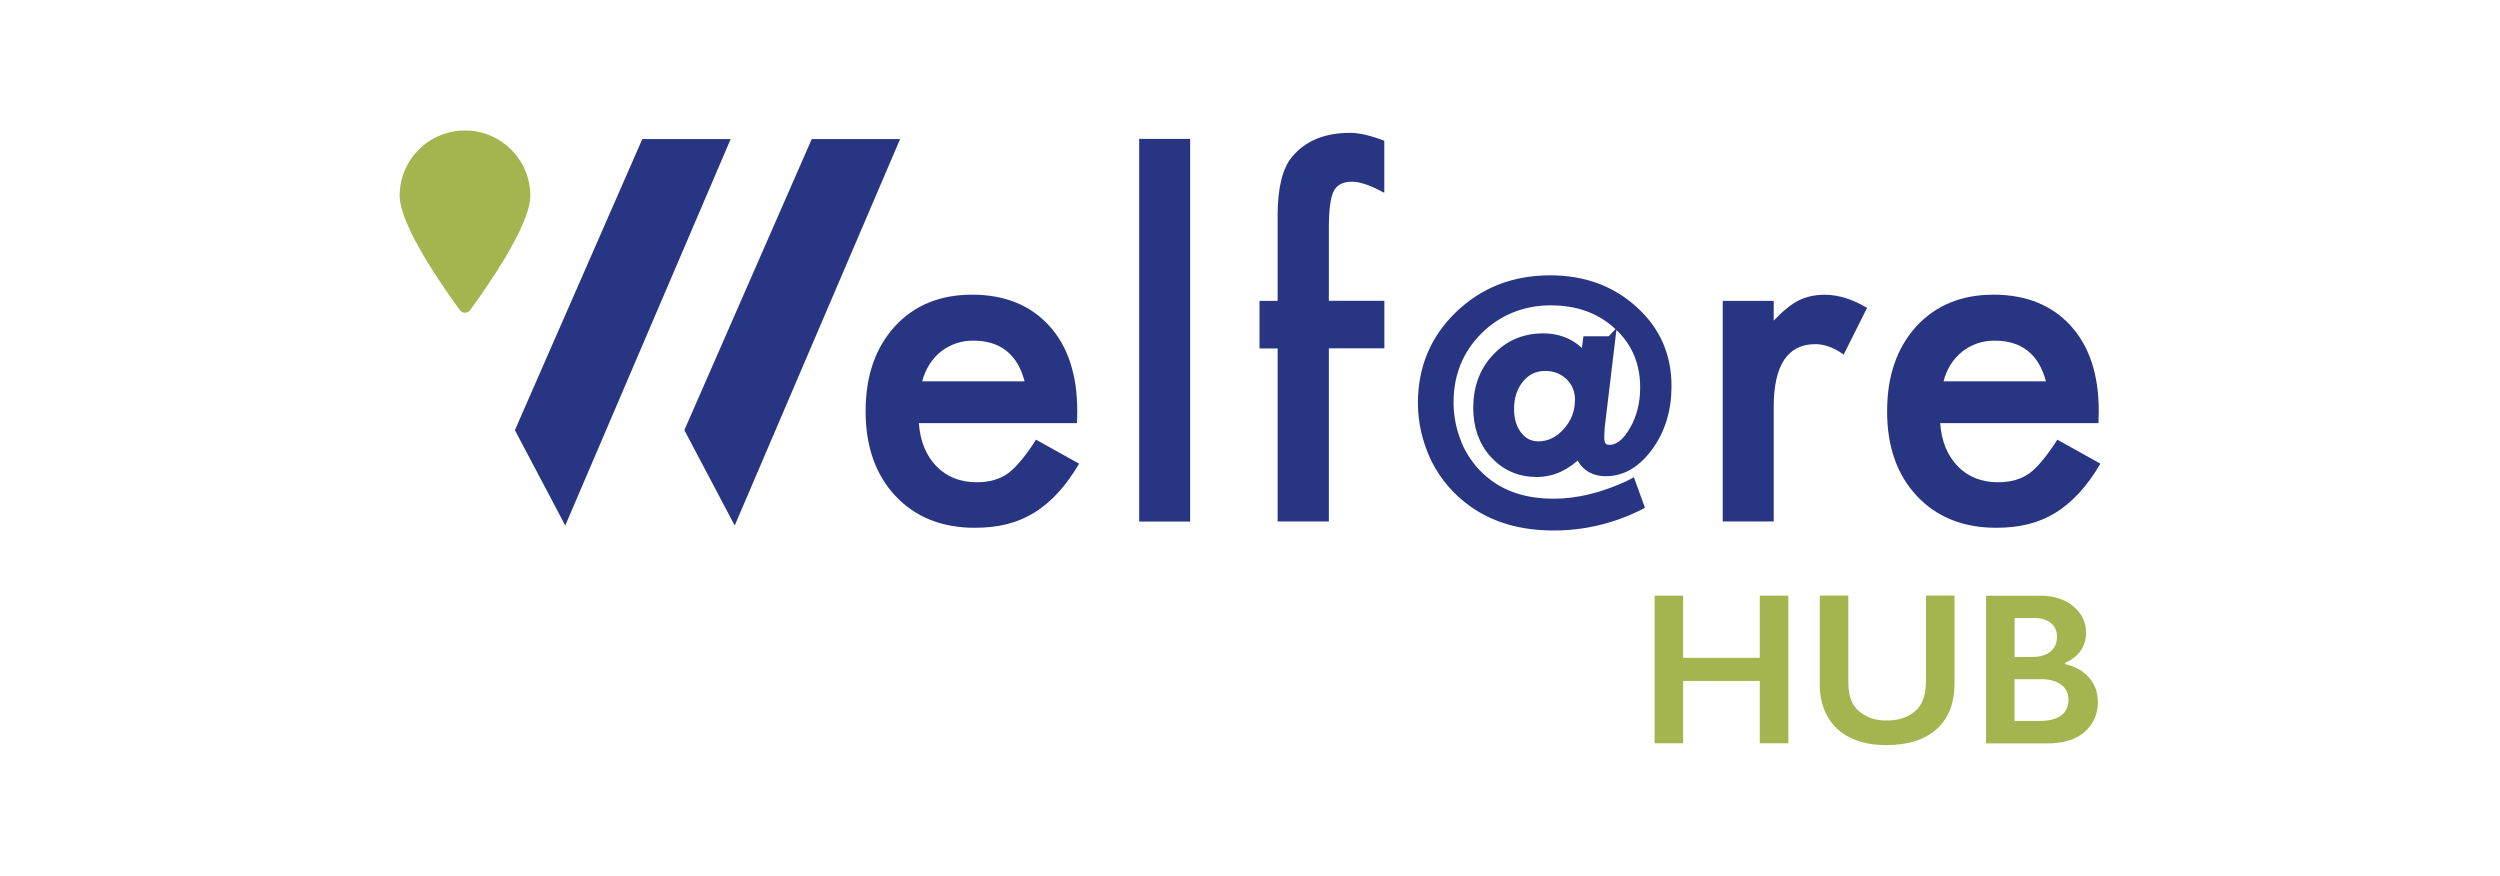 <svg xmlns="http://www.w3.org/2000/svg" id="a" viewBox="0 0 285.49 100"><path d="M117.01,43.56c-.81-3.1-2.77-4.66-5.87-4.66-.71,0-1.37,.11-1.99,.32-.62,.22-1.19,.53-1.7,.93-.51,.4-.94,.89-1.31,1.46-.36,.57-.64,1.22-.83,1.94h11.69Zm5.98,4.76h-18.06c.15,2.07,.83,3.72,2.02,4.94,1.19,1.21,2.71,1.81,4.58,1.81,1.45,0,2.65-.34,3.6-1.03,.93-.69,1.99-1.97,3.18-3.83l4.92,2.74c-.76,1.29-1.56,2.4-2.41,3.32-.84,.92-1.75,1.68-2.72,2.28-.97,.59-2.01,1.03-3.13,1.31-1.12,.28-2.34,.41-3.65,.41-3.76,0-6.78-1.21-9.05-3.62-2.28-2.43-3.42-5.66-3.42-9.68s1.1-7.21,3.31-9.67c2.22-2.43,5.17-3.65,8.85-3.65s6.64,1.18,8.8,3.54c2.14,2.35,3.21,5.6,3.21,9.75l-.03,1.37Z" style="fill:#283583;"></path><rect x="130.09" y="15.86" width="5.82" height="43.7" style="fill:#283583;"></rect><g><path d="M151.75,39.79v19.76h-5.85v-19.76h-2.07v-5.43h2.07v-9.73c0-3.17,.55-5.41,1.65-6.72,1.52-1.83,3.73-2.74,6.62-2.74,1.04,0,2.34,.3,3.91,.9v5.95l-.59-.31c-1.26-.64-2.3-.96-3.1-.96-1.04,0-1.74,.37-2.1,1.11-.36,.73-.54,2.12-.54,4.19v8.3h6.34v5.43h-6.34Z" style="fill:#283583;"></path><path d="M180.36,45.68c0-1.09-.37-2-1.11-2.73-.76-.73-1.69-1.09-2.79-1.09-1.19,0-2.16,.46-2.91,1.38-.76,.9-1.15,2.06-1.15,3.47,0,1.22,.31,2.23,.92,3.01,.61,.79,1.4,1.18,2.36,1.18,1.23,0,2.32-.52,3.26-1.57,.94-1.04,1.41-2.26,1.41-3.65m3.59-6.8l-1.11,9.25c-.05,.34-.08,.67-.1,.98-.02,.31-.03,.6-.03,.87,0,.88,.36,1.32,1.09,1.32,1.02,0,1.95-.72,2.78-2.17,.82-1.42,1.23-3.04,1.23-4.86,0-2.89-1.01-5.26-3.03-7.1-2.01-1.87-4.58-2.8-7.7-2.8s-6.01,1.12-8.25,3.35c-2.22,2.22-3.33,4.97-3.33,8.25,0,1.81,.4,3.58,1.2,5.32,.81,1.63,1.94,2.98,3.4,4.04,1.95,1.41,4.39,2.12,7.33,2.12,2.75,0,5.63-.7,8.63-2.1l.26-.14,.92,2.54-.21,.11c-3.07,1.48-6.26,2.22-9.59,2.22-3.68,0-6.75-.89-9.23-2.66-1.82-1.29-3.24-2.94-4.27-4.95-1.01-2.11-1.51-4.26-1.51-6.45,0-3.98,1.4-7.32,4.21-10.03,2.81-2.7,6.27-4.05,10.4-4.05,3.79,0,6.97,1.16,9.53,3.49,2.55,2.3,3.82,5.19,3.82,8.65,0,2.68-.69,4.97-2.08,6.89-1.4,1.94-3.04,2.91-4.92,2.91-1.5,0-2.52-.71-3.06-2.13-1.45,1.48-3.05,2.22-4.83,2.22-1.94,0-3.55-.7-4.85-2.1-1.27-1.39-1.9-3.16-1.9-5.3,0-2.31,.71-4.22,2.13-5.71,1.42-1.53,3.21-2.29,5.36-2.29,1.97,0,3.56,.76,4.78,2.29l.25-1.96h2.66Z" style="fill:#283583; stroke:#283583; stroke-miterlimit:10;"></path><path d="M180.36,45.68c0-1.09-.37-2-1.11-2.73-.76-.73-1.69-1.09-2.79-1.09-1.19,0-2.16,.46-2.91,1.38-.76,.9-1.15,2.06-1.15,3.47,0,1.22,.31,2.23,.92,3.01,.61,.79,1.4,1.18,2.36,1.18,1.23,0,2.32-.52,3.26-1.57,.94-1.04,1.41-2.26,1.41-3.65Zm3.59-6.8l-1.11,9.25c-.05,.34-.08,.67-.1,.98-.02,.31-.03,.6-.03,.87,0,.88,.36,1.32,1.09,1.32,1.02,0,1.95-.72,2.78-2.17,.82-1.42,1.23-3.04,1.23-4.86,0-2.89-1.01-5.26-3.03-7.1-2.01-1.87-4.58-2.8-7.7-2.8s-6.01,1.12-8.25,3.35c-2.22,2.22-3.33,4.97-3.33,8.25,0,1.81,.4,3.58,1.2,5.32,.81,1.63,1.94,2.98,3.4,4.04,1.95,1.41,4.39,2.12,7.33,2.12,2.75,0,5.63-.7,8.63-2.1l.26-.14,.92,2.54-.21,.11c-3.07,1.48-6.26,2.22-9.59,2.22-3.68,0-6.75-.89-9.23-2.66-1.82-1.29-3.24-2.94-4.27-4.95-1.01-2.11-1.51-4.26-1.51-6.45,0-3.98,1.4-7.32,4.21-10.03,2.81-2.7,6.27-4.05,10.4-4.05,3.79,0,6.97,1.16,9.53,3.49,2.55,2.3,3.82,5.19,3.82,8.65,0,2.68-.69,4.97-2.08,6.89-1.4,1.94-3.04,2.91-4.92,2.91-1.5,0-2.52-.71-3.06-2.13-1.45,1.48-3.05,2.22-4.83,2.22-1.94,0-3.55-.7-4.85-2.1-1.27-1.39-1.9-3.16-1.9-5.3,0-2.31,.71-4.22,2.13-5.71,1.42-1.53,3.21-2.29,5.36-2.29,1.97,0,3.56,.76,4.78,2.29l.25-1.96h2.66Z" style="fill:#283583; stroke:#283583; stroke-miterlimit:10; stroke-width:.62px;"></path><path d="M196.73,34.36h5.82v2.25c1.07-1.12,2.02-1.89,2.85-2.3,.85-.43,1.85-.65,3-.65,1.53,0,3.14,.5,4.81,1.5l-2.67,5.33c-1.1-.79-2.18-1.19-3.23-1.19-3.17,0-4.76,2.4-4.76,7.19v13.06h-5.82v-25.2Z" style="fill:#283583;"></path><path d="M233.64,43.56c-.81-3.1-2.77-4.66-5.87-4.66-.71,0-1.37,.11-1.99,.32-.62,.22-1.19,.53-1.7,.93-.51,.4-.94,.89-1.31,1.46-.36,.57-.64,1.22-.83,1.94h11.69Zm5.98,4.76h-18.06c.15,2.07,.83,3.72,2.02,4.94,1.19,1.21,2.72,1.81,4.58,1.81,1.45,0,2.65-.34,3.6-1.03,.93-.69,1.99-1.97,3.18-3.83l4.92,2.74c-.76,1.29-1.56,2.4-2.41,3.32-.84,.92-1.75,1.68-2.71,2.28-.97,.59-2.01,1.03-3.13,1.31-1.12,.28-2.34,.41-3.65,.41-3.76,0-6.78-1.21-9.05-3.62-2.28-2.43-3.41-5.66-3.41-9.68s1.1-7.21,3.31-9.67c2.23-2.43,5.17-3.65,8.85-3.65s6.64,1.18,8.8,3.54c2.14,2.35,3.21,5.6,3.21,9.75l-.03,1.37Z" style="fill:#283583;"></path><path d="M45.64,22.36c0,3.42,5.13,10.67,6.88,13.06,.29,.39,.87,.39,1.16,0,1.75-2.38,6.88-9.64,6.88-13.06,0-4.12-3.34-7.46-7.46-7.46s-7.46,3.34-7.46,7.46" style="fill:#a4b54f;"></path></g><polygon points="92.7 15.88 78.15 49.12 83.9 60.01 102.79 15.88 92.7 15.88" style="fill:#283583;"></polygon><polygon points="73.35 15.88 58.8 49.12 64.55 60.01 83.44 15.88 73.35 15.88" style="fill:#283583;"></polygon><polygon points="200.96 68.02 200.96 75.12 192.21 75.12 192.21 68.02 188.95 68.02 188.95 84.88 192.21 84.88 192.21 77.76 200.96 77.76 200.96 84.88 204.22 84.88 204.22 68.02 200.96 68.02" style="fill:#a4b54f;"></polygon><g><path d="M211.07,68.02v9.81c0,1.01,.15,1.81,.45,2.4,.3,.6,.79,1.09,1.48,1.47,.69,.39,1.48,.58,2.39,.58,1,0,1.84-.18,2.54-.55,.7-.37,1.21-.87,1.53-1.5,.32-.63,.48-1.51,.48-2.62v-9.6h3.26v10.02c0,2.27-.68,4.01-2.04,5.23-1.36,1.22-3.28,1.83-5.77,1.83-1.56,0-2.91-.28-4.06-.83-1.15-.55-2.02-1.36-2.62-2.41-.6-1.05-.9-2.28-.9-3.7v-10.14h3.27Z" style="fill:#a4b54f;"></path><path d="M232.87,82.33c1.1,0,1.93-.21,2.5-.62,.56-.41,.84-1.02,.84-1.83,0-.72-.28-1.28-.84-1.7-.56-.41-1.31-.62-2.25-.62h-3.07v4.77h2.81Zm-.76-7.31c.86,0,1.54-.2,2.04-.61,.5-.41,.75-.98,.75-1.71,0-.65-.23-1.17-.69-1.55-.46-.38-1.06-.57-1.81-.57h-2.34v4.45h2.05Zm.87-7c1.54,0,2.8,.4,3.78,1.21,.97,.81,1.46,1.81,1.46,3.02,0,.77-.2,1.45-.61,2.04-.41,.59-1,1.06-1.77,1.4v.15c1.17,.27,2.09,.79,2.75,1.57,.66,.78,.98,1.7,.98,2.76,0,.94-.24,1.77-.72,2.5-.48,.74-1.14,1.29-1.99,1.66-.85,.37-1.85,.56-3,.56h-7.06v-16.86h6.18Z" style="fill:#a4b54f;"></path></g></svg>